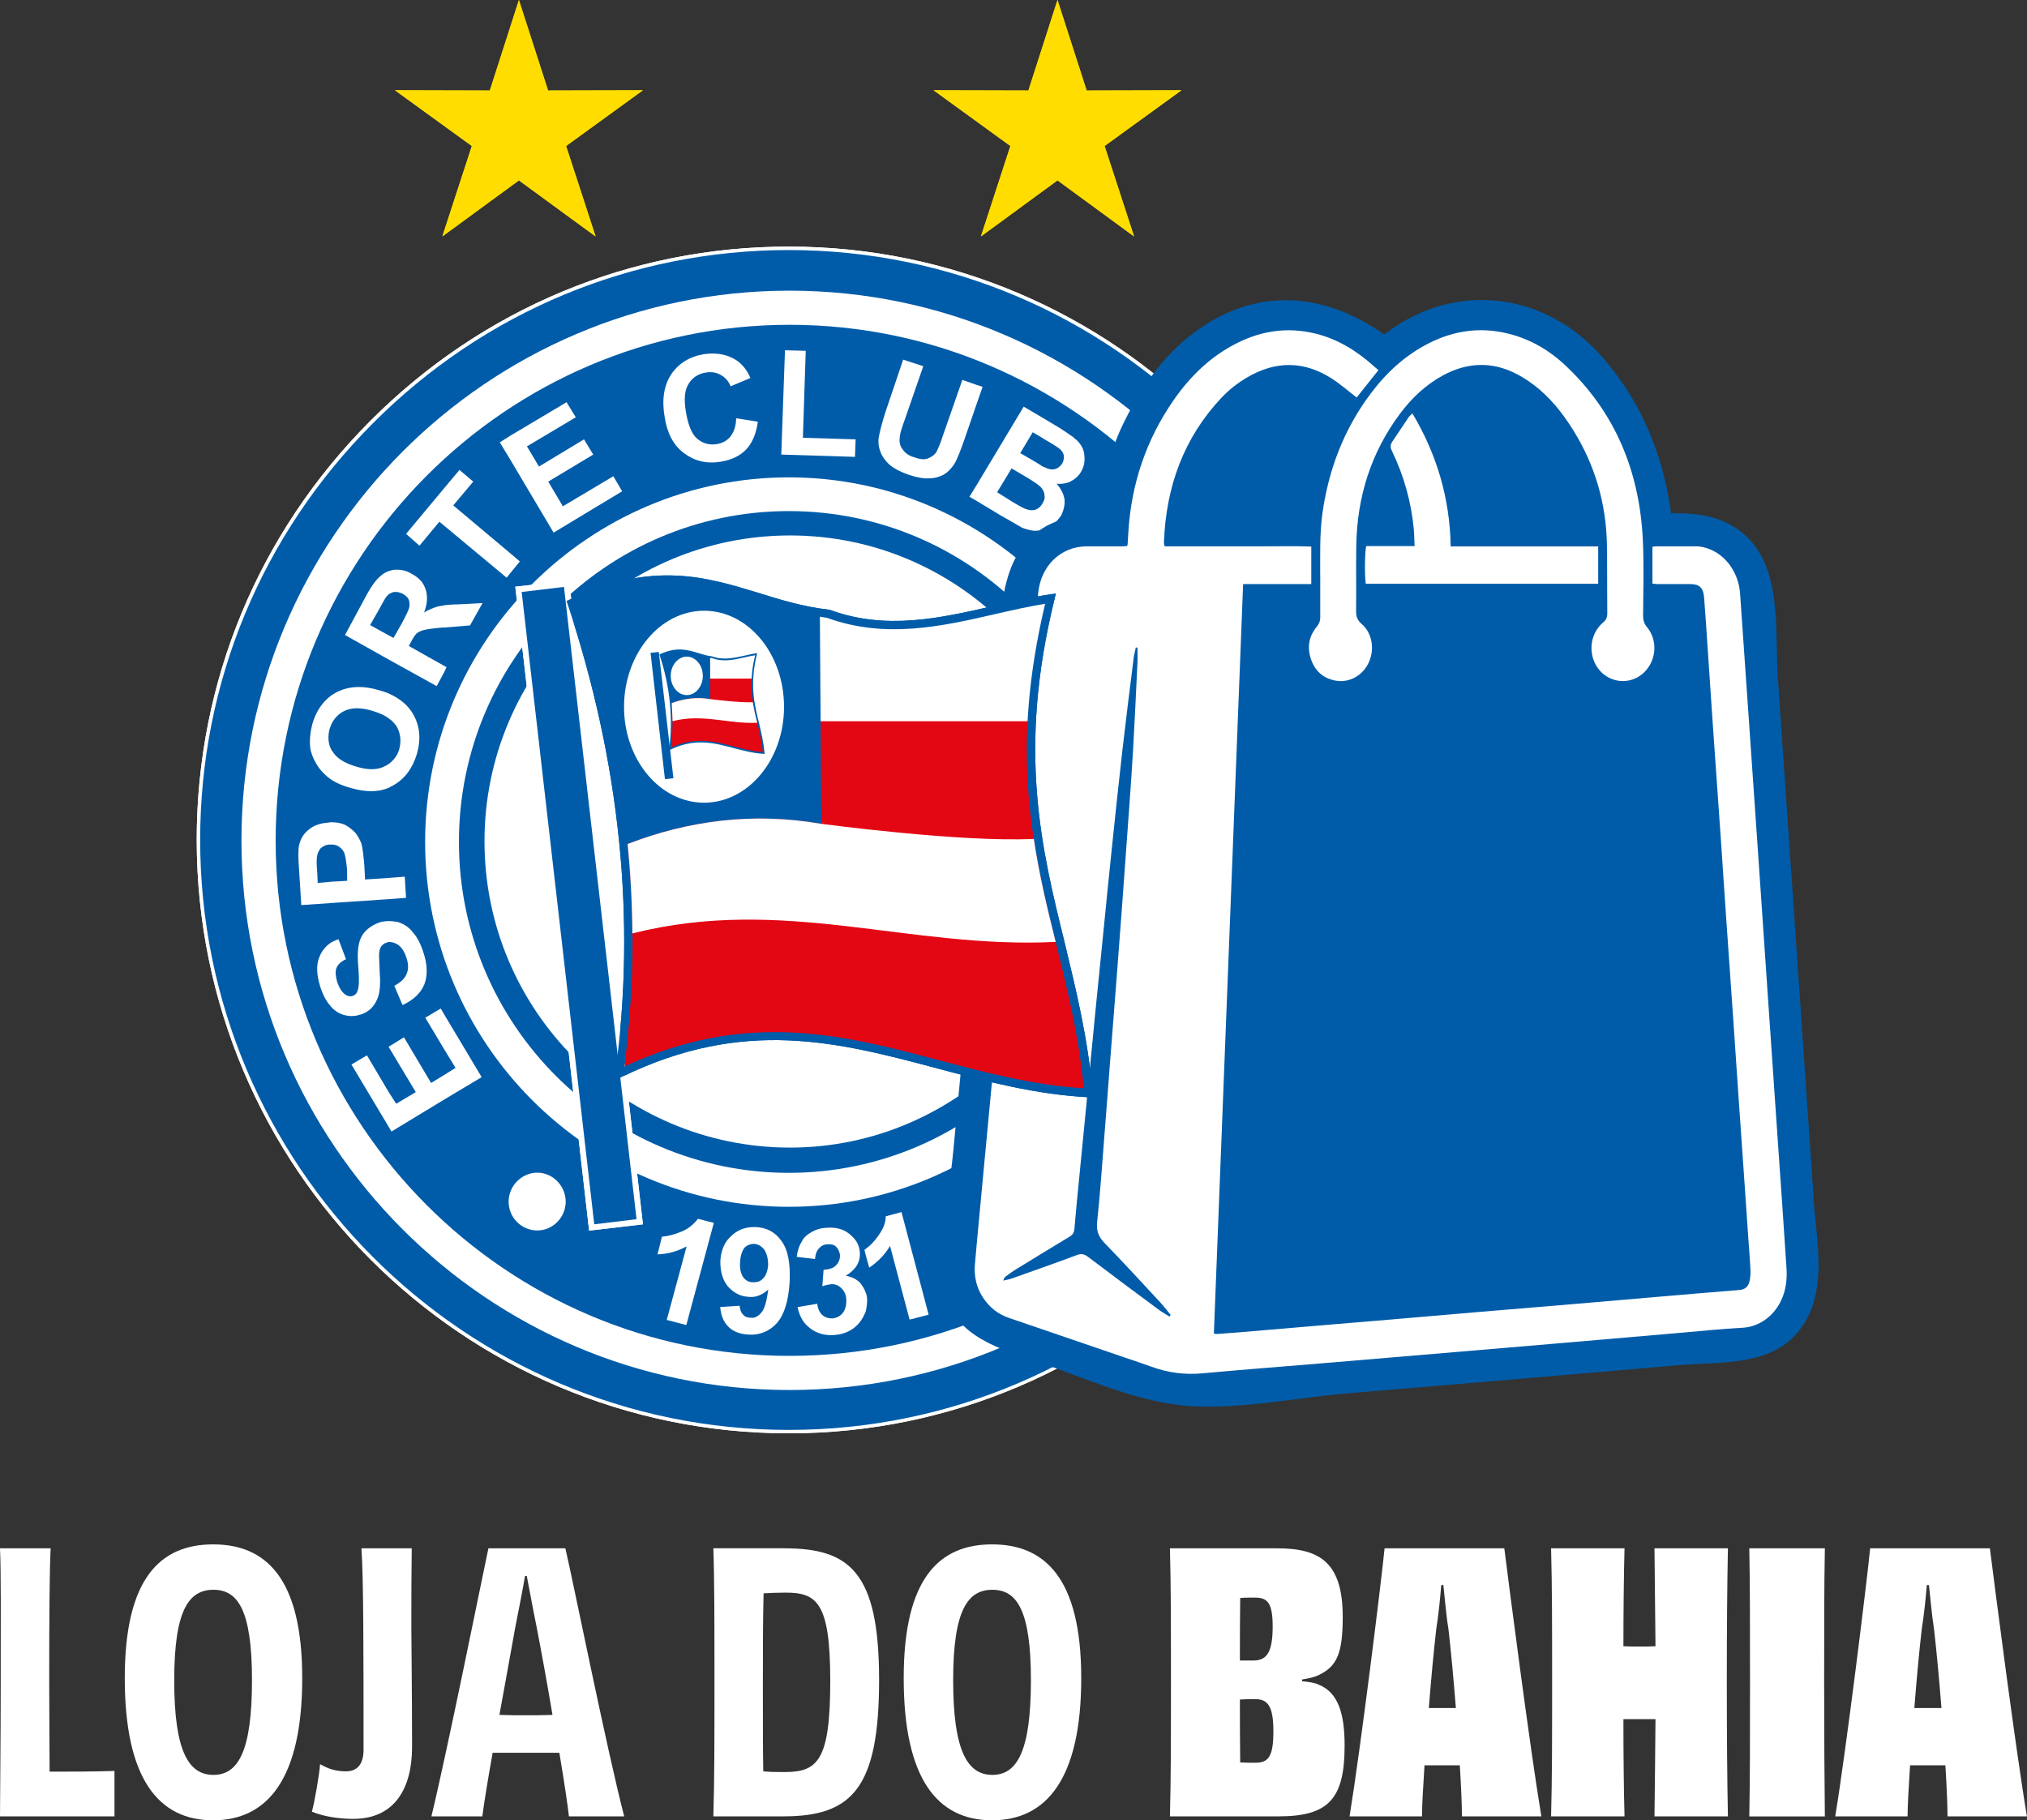 <svg width="108" height="97" viewBox="0 0 108 97" fill="none" xmlns="http://www.w3.org/2000/svg">
<rect x="0" y="0" width="108" height="97" fill="#333333" stroke="none"/>
<g clip-path="url(#clip0_8539_1962)">
<path fill-rule="evenodd" clip-rule="evenodd" d="M42.03 76.285C59.318 76.285 73.419 62.115 73.419 44.748C73.419 27.382 59.318 13.233 42.03 13.233C24.741 13.233 10.573 27.403 10.573 44.748C10.573 62.094 24.708 76.285 42.03 76.285Z" fill="#005CA9"/>
<path d="M42.029 76.378C24.632 76.378 10.481 62.191 10.481 44.749C10.481 36.334 13.77 28.403 19.739 22.421C25.709 16.434 33.626 13.141 42.029 13.141C59.389 13.141 73.511 27.319 73.511 44.749C73.511 62.178 59.389 76.378 42.029 76.378ZM42.029 13.325C33.676 13.325 25.805 16.602 19.869 22.555C13.933 28.503 10.665 36.389 10.665 44.753C10.665 62.09 24.737 76.197 42.029 76.197C59.322 76.197 73.326 62.09 73.326 44.753C73.326 27.416 59.289 13.325 42.029 13.325Z" fill="white"/>
<path fill-rule="evenodd" clip-rule="evenodd" d="M14.687 44.795C14.687 29.642 26.97 17.308 42.067 17.308C57.165 17.308 69.447 29.646 69.447 44.795C69.447 59.944 57.165 72.252 42.067 72.252C26.97 72.252 14.687 59.927 14.687 44.795ZM12.865 44.795C12.865 60.935 25.964 74.071 42.067 74.071C58.17 74.071 71.27 60.935 71.27 44.795C71.27 28.655 58.162 15.489 42.067 15.489C25.973 15.489 12.865 28.638 12.865 44.795Z" fill="white"/>
<path fill-rule="evenodd" clip-rule="evenodd" d="M42.097 61.153C33.119 61.153 25.814 53.835 25.814 44.833C25.814 35.83 33.119 28.533 42.097 28.533C51.074 28.533 58.342 35.868 58.342 44.833C58.342 53.797 51.02 61.153 42.097 61.153Z" fill="white"/>
<path fill-rule="evenodd" clip-rule="evenodd" d="M24.452 44.862C24.452 35.145 32.328 27.235 42.03 27.235C51.732 27.235 59.569 35.145 59.569 44.862C59.569 54.579 51.702 62.498 42.03 62.498C32.357 62.498 24.452 54.587 24.452 44.862ZM22.651 44.862C22.651 55.579 31.347 64.308 42.03 64.308C52.712 64.308 61.371 55.579 61.371 44.862C61.371 34.145 52.682 25.437 42.03 25.437C31.377 25.437 22.651 34.145 22.651 44.862Z" fill="white"/>
<path fill-rule="evenodd" clip-rule="evenodd" d="M43.588 32.528V38.435H55.049L56.026 31.881C51.208 33.02 47.35 33.755 43.584 32.532" fill="white"/>
<path fill-rule="evenodd" clip-rule="evenodd" d="M68.161 48.533L68.341 47.425L65.091 46.916L62.942 46.576L62.799 46.559L62.632 47.676L62.942 47.718L65.053 48.055L64.718 50.239L62.942 49.958L62.301 49.844L62.117 50.983L62.942 51.117L65.091 51.453L67.646 51.852L67.826 50.731L65.644 50.382L65.983 48.206L68.161 48.533Z" fill="white"/>
<path fill-rule="evenodd" clip-rule="evenodd" d="M62.942 52.453L61.58 51.953L61.203 53.029L62.942 53.629L65.091 54.394L66.49 54.856L66.867 53.789L65.091 53.188L62.942 52.453Z" fill="white"/>
<path fill-rule="evenodd" clip-rule="evenodd" d="M66.959 43.035L65.091 43.786L64.911 43.879L64.856 42.346L65.091 42.438L66.959 43.03V43.035ZM62.942 40.547L62.586 40.434L62.632 41.602L62.942 41.715L63.901 42.035L63.985 44.274L62.942 44.727L62.745 44.82L62.783 46.047L62.942 45.971L65.091 45.022L68.291 43.61L68.245 42.413L65.091 41.3L62.942 40.547Z" fill="white"/>
<path fill-rule="evenodd" clip-rule="evenodd" d="M63.356 58.179L62.942 58.087L61.187 57.746L61.966 56.436L62.942 57.641L63.356 58.179ZM61.12 53.583L60.499 54.608L61.346 55.654L60.19 57.574L58.857 57.356L58.208 58.393L62.942 59.175L64.165 59.355L64.785 58.326L62.946 55.965L61.124 53.583H61.12Z" fill="white"/>
<path fill-rule="evenodd" clip-rule="evenodd" d="M59.804 32.171L57.722 29.852L58.857 28.827L60.713 30.919L61.429 30.306L59.544 28.205L60.474 27.357L62.502 29.608L62.942 29.205L63.185 28.978L62.942 28.692L60.416 25.89L57.027 28.94L56.248 29.638L57.027 30.503L59.092 32.809L59.804 32.171Z" fill="white"/>
<path fill-rule="evenodd" clip-rule="evenodd" d="M63.344 35.889L63.675 36.737C63.855 37.224 63.939 37.535 63.939 37.716C63.968 37.876 63.922 37.998 63.834 38.14C63.758 38.254 63.637 38.338 63.465 38.405C63.294 38.472 63.139 38.481 62.979 38.434C62.971 38.434 62.971 38.405 62.942 38.405C62.799 38.338 62.715 38.254 62.632 38.115C62.565 38.031 62.472 37.788 62.313 37.409L61.936 36.431L62.942 36.044L63.344 35.893V35.889ZM65.091 35.2L65.409 35.086L65.644 35.687C65.824 36.195 65.933 36.477 65.983 36.59C66.021 36.796 66.004 36.947 65.937 37.061C65.87 37.203 65.761 37.288 65.61 37.355C65.434 37.43 65.271 37.43 65.141 37.355H65.095C64.982 37.292 64.869 37.149 64.785 36.998C64.747 36.914 64.634 36.666 64.475 36.246L64.203 35.548L65.095 35.2H65.091ZM60.65 35.708L61.346 37.489C61.609 38.157 61.785 38.581 61.869 38.762C62.012 39.035 62.188 39.233 62.384 39.363C62.535 39.476 62.74 39.56 62.937 39.59C62.975 39.606 63.05 39.606 63.088 39.606C63.352 39.627 63.603 39.606 63.851 39.514C64.161 39.384 64.387 39.216 64.538 38.938C64.689 38.695 64.764 38.384 64.743 38.023C64.856 38.136 64.961 38.22 65.091 38.287C65.204 38.334 65.296 38.38 65.409 38.38C65.644 38.447 65.899 38.426 66.134 38.334C66.36 38.25 66.565 38.107 66.687 37.93C66.829 37.762 66.942 37.552 66.98 37.355C67.026 37.149 67.026 36.952 66.98 36.733C66.942 36.506 66.858 36.195 66.67 35.8L65.874 33.7L65.095 33.994L62.946 34.813L60.654 35.708H60.65Z" fill="white"/>
<path fill-rule="evenodd" clip-rule="evenodd" d="M55.72 24.928C55.682 24.899 55.607 24.891 55.523 24.844C55.41 24.752 55.234 24.664 55.016 24.525L54.358 24.147L55.024 23.034L55.523 23.328L55.59 23.374C56.059 23.639 56.323 23.815 56.415 23.882C56.566 23.996 56.65 24.126 56.679 24.26C56.696 24.42 56.679 24.555 56.587 24.714C56.474 24.865 56.361 24.958 56.21 24.996C56.059 25.042 55.9 25.012 55.72 24.928ZM55.54 26.823C55.632 26.693 55.682 26.558 55.653 26.407C55.653 26.294 55.607 26.151 55.523 26.042C55.523 26.025 55.493 26.025 55.493 26.004C55.389 25.865 55.117 25.685 54.677 25.42L53.898 24.958L53.127 26.231L54.011 26.785C54.358 26.983 54.58 27.117 54.693 27.134C54.853 27.201 55.012 27.201 55.163 27.163C55.301 27.117 55.426 27.02 55.519 26.873C55.519 26.873 55.526 26.858 55.54 26.827M56.524 27.495C56.675 27.201 56.742 26.911 56.721 26.63C56.675 26.319 56.532 26.046 56.298 25.781C56.562 25.798 56.805 25.764 57.023 25.668L57.052 25.647C57.278 25.533 57.475 25.357 57.605 25.13C57.718 24.933 57.785 24.718 57.785 24.491C57.785 24.265 57.768 24.067 57.672 23.861C57.58 23.681 57.458 23.513 57.278 23.382C57.203 23.307 57.119 23.24 57.023 23.185C56.872 23.072 56.696 22.958 56.449 22.799L55.519 22.244L54.543 21.669L52.008 25.895L51.652 26.47L52.008 26.676L53.303 27.457C53.914 27.806 54.316 28.033 54.467 28.125C54.756 28.23 55.02 28.306 55.272 28.277C55.355 28.277 55.422 28.247 55.514 28.23C55.674 28.192 55.825 28.125 55.975 28.033C56.202 27.903 56.377 27.693 56.52 27.495" fill="white"/>
<path fill-rule="evenodd" clip-rule="evenodd" d="M52.347 20.614L52.008 20.501L51.275 20.244L50.253 23.172C50.119 23.584 49.989 23.895 49.905 24.059C49.813 24.227 49.65 24.34 49.474 24.416C49.277 24.508 49.03 24.483 48.72 24.37C48.41 24.286 48.204 24.126 48.083 23.929C47.941 23.748 47.903 23.525 47.941 23.299C47.941 23.147 48.024 22.857 48.196 22.395L49.193 19.514L48.121 19.165L47.166 21.992C46.977 22.593 46.864 23.038 46.809 23.374C46.793 23.593 46.809 23.815 46.906 24.063C46.989 24.307 47.149 24.525 47.358 24.731C47.572 24.928 47.919 25.126 48.439 25.307C48.87 25.449 49.218 25.512 49.536 25.487C49.817 25.487 50.064 25.403 50.286 25.29C50.504 25.16 50.68 24.979 50.839 24.735C50.99 24.492 51.166 24.046 51.392 23.399L52.012 21.593L52.352 20.622L52.347 20.614Z" fill="white"/>
<path fill-rule="evenodd" clip-rule="evenodd" d="M29.99 26.979L29.211 25.664L31.607 24.223L31.117 23.412L28.717 24.861L28.076 23.786L30.677 22.236L30.187 21.433L27.167 23.231L26.63 23.572L27.167 24.458L29.496 28.382L33.149 26.18L32.679 25.378L29.99 26.979Z" fill="white"/>
<path fill-rule="evenodd" clip-rule="evenodd" d="M38.921 23.261C38.741 23.479 38.49 23.618 38.205 23.664C37.803 23.731 37.442 23.634 37.137 23.37C36.848 23.118 36.659 22.626 36.546 21.95C36.433 21.282 36.471 20.782 36.697 20.442C36.894 20.114 37.212 19.913 37.623 19.849C37.916 19.803 38.175 19.849 38.402 19.98C38.645 20.114 38.825 20.32 38.93 20.585L39.981 20.143C39.805 19.719 39.558 19.429 39.269 19.219C38.783 18.892 38.209 18.778 37.514 18.871C36.743 19.001 36.161 19.358 35.767 19.942C35.381 20.517 35.252 21.278 35.411 22.21C35.541 23.076 35.88 23.727 36.433 24.139C36.99 24.563 37.627 24.723 38.368 24.609C38.959 24.517 39.428 24.298 39.767 23.941C40.094 23.584 40.295 23.093 40.379 22.471L39.223 22.29C39.214 22.715 39.101 23.025 38.921 23.252" fill="white"/>
<path fill-rule="evenodd" clip-rule="evenodd" d="M42.93 18.694L41.824 18.665L41.627 24.223L45.553 24.345L45.59 23.412L42.779 23.328L42.93 18.694Z" fill="white"/>
<path fill-rule="evenodd" clip-rule="evenodd" d="M24.15 26.932L25.215 25.664L24.481 25.042L23.66 26.021L21.637 28.449L22.349 29.079L23.409 27.802L23.66 28.008L26.995 30.785L27.167 30.566L27.699 29.919L27.167 29.466L24.15 26.932Z" fill="white"/>
<path fill-rule="evenodd" clip-rule="evenodd" d="M21.813 32.318C21.796 32.478 21.637 32.788 21.39 33.251L20.966 33.994L20.724 33.864L19.718 33.309L20.166 32.528C20.384 32.125 20.523 31.877 20.573 31.814C20.64 31.747 20.673 31.7 20.724 31.654C20.816 31.616 20.883 31.57 20.966 31.549C21.126 31.532 21.276 31.549 21.457 31.642C21.595 31.726 21.712 31.814 21.775 31.944C21.813 32.057 21.834 32.196 21.813 32.322M23.664 32.259C23.526 32.288 23.392 32.305 23.308 32.322C23.082 32.398 22.839 32.482 22.596 32.641C22.776 32.171 22.793 31.763 22.68 31.415C22.567 31.058 22.332 30.785 21.947 30.587C21.666 30.407 21.377 30.343 21.055 30.36C20.95 30.36 20.837 30.39 20.728 30.427C20.577 30.474 20.418 30.57 20.288 30.684C20.062 30.864 19.798 31.209 19.509 31.747L18.382 33.839L20.732 35.158L23.266 36.561L23.669 35.817L23.79 35.553L23.669 35.485L21.783 34.423L21.896 34.217C22.001 33.998 22.114 33.839 22.198 33.755C22.311 33.662 22.424 33.62 22.575 33.574C22.734 33.536 23.065 33.482 23.581 33.44H23.673L25.043 33.326L25.709 32.137L24.423 32.205C24.113 32.205 23.865 32.234 23.669 32.251" fill="white"/>
<path fill-rule="evenodd" clip-rule="evenodd" d="M23.484 53.743L22.659 54.23L23.664 55.91L24.272 56.906L23.664 57.284L22.969 57.708L21.524 55.276L20.724 55.767H20.707L20.724 55.814L22.152 58.196L21.109 58.817L20.724 58.217L19.551 56.238L18.725 56.725L20.724 60.069L20.858 60.296L23.664 58.595L25.663 57.398L23.664 54.053L23.484 53.743Z" fill="white"/>
<path fill-rule="evenodd" clip-rule="evenodd" d="M16.928 47.046L16.903 46.492C16.866 46.089 16.866 45.824 16.886 45.681C16.903 45.492 16.979 45.333 17.083 45.202C17.221 45.089 17.372 45.005 17.569 45.005H17.682C17.825 45.005 17.925 45.043 18.022 45.089C18.151 45.173 18.265 45.286 18.332 45.421C18.399 45.58 18.445 45.874 18.491 46.316L18.499 46.937L17.682 46.983L16.928 47.051V47.046ZM20.724 47.912L21.633 47.845L21.566 46.715L20.72 46.782L19.45 46.866L19.413 46.131C19.366 45.61 19.329 45.215 19.253 44.942C19.19 44.774 19.073 44.564 18.943 44.387C18.784 44.219 18.587 44.06 18.369 43.946C18.164 43.862 17.938 43.816 17.678 43.816C17.611 43.816 17.548 43.816 17.481 43.837C17.041 43.866 16.685 43.997 16.413 44.24C16.149 44.455 15.998 44.748 15.931 45.059C15.885 45.286 15.885 45.727 15.94 46.425L16.053 48.231L17.678 48.118L20.72 47.912H20.724Z" fill="white"/>
<path fill-rule="evenodd" clip-rule="evenodd" d="M19.195 54.071C19.618 53.949 19.928 53.655 20.104 53.23C20.233 52.941 20.284 52.466 20.233 51.848C20.217 51.357 20.196 51.046 20.196 50.907C20.196 50.718 20.233 50.559 20.3 50.445C20.376 50.353 20.46 50.264 20.59 50.235C20.636 50.227 20.673 50.197 20.719 50.197C20.879 50.197 21.038 50.235 21.189 50.332C21.386 50.462 21.545 50.689 21.658 51.046C21.771 51.378 21.771 51.668 21.658 51.911C21.566 52.155 21.339 52.352 21.009 52.533L21.448 53.558C22.031 53.285 22.404 52.936 22.605 52.466C22.785 52.004 22.785 51.42 22.558 50.752C22.408 50.281 22.227 49.933 21.985 49.668C21.771 49.386 21.478 49.214 21.159 49.122C21.009 49.105 20.879 49.084 20.719 49.084C20.569 49.084 20.38 49.101 20.229 49.151C19.903 49.265 19.63 49.445 19.45 49.643C19.253 49.857 19.148 50.113 19.102 50.424C19.048 50.714 19.048 51.13 19.102 51.684C19.148 52.268 19.123 52.617 19.048 52.806C19.01 52.941 18.927 53.025 18.784 53.071C18.663 53.117 18.52 53.087 18.407 53.004C18.21 52.873 18.08 52.646 17.967 52.336C17.883 52.025 17.854 51.781 17.921 51.6C17.997 51.395 18.164 51.243 18.436 51.113L18.034 50.05C17.904 50.088 17.791 50.155 17.678 50.201C17.385 50.382 17.159 50.642 17.037 50.953C16.832 51.395 16.861 51.941 17.075 52.621C17.213 53.025 17.385 53.365 17.611 53.608C17.628 53.629 17.657 53.676 17.678 53.692C17.883 53.898 18.11 54.033 18.369 54.096C18.633 54.163 18.922 54.163 19.186 54.066" fill="white"/>
<path fill-rule="evenodd" clip-rule="evenodd" d="M17.569 38.825C17.615 38.712 17.632 38.628 17.682 38.544C17.833 38.25 18.059 38.027 18.332 37.893C18.725 37.695 19.224 37.695 19.831 37.876C20.2 37.989 20.497 38.111 20.724 38.292C20.9 38.405 21.013 38.544 21.126 38.695C21.339 39.073 21.39 39.476 21.277 39.901C21.193 40.233 20.996 40.493 20.724 40.703C20.665 40.749 20.59 40.787 20.497 40.833C20.104 41.039 19.597 41.039 18.994 40.854C18.373 40.674 17.942 40.413 17.724 40.052C17.707 40.031 17.707 40.006 17.678 39.997C17.481 39.657 17.452 39.254 17.565 38.829M16.815 40.636C16.974 40.926 17.163 41.144 17.389 41.342C17.485 41.434 17.599 41.501 17.682 41.568C17.971 41.749 18.302 41.888 18.704 41.993C19.484 42.219 20.15 42.219 20.724 41.976C20.786 41.93 20.854 41.9 20.929 41.862C21.549 41.526 21.972 40.968 22.215 40.169C22.441 39.367 22.366 38.67 22.01 38.052C21.746 37.59 21.323 37.233 20.724 36.96C20.573 36.893 20.376 36.83 20.166 36.771C19.303 36.519 18.554 36.565 17.925 36.893C17.829 36.939 17.774 36.989 17.682 37.036C17.192 37.384 16.836 37.901 16.639 38.59C16.526 39.039 16.488 39.434 16.526 39.812C16.555 40.086 16.669 40.38 16.819 40.64" fill="white"/>
<path fill-rule="evenodd" clip-rule="evenodd" d="M48.029 64.59L47.191 64.816C47.191 65.195 47.032 65.522 46.788 65.862C46.571 66.173 46.349 66.392 46.122 66.551C46.106 66.568 46.085 66.598 46.055 66.598L46.122 66.862L46.311 67.551C46.772 67.24 47.149 66.862 47.421 66.392L48.464 70.32L49.478 70.055L48.033 64.594L48.029 64.59Z" fill="white"/>
<path fill-rule="evenodd" clip-rule="evenodd" d="M45.863 68.396C45.657 68.169 45.393 68.047 45.067 67.98C45.594 67.661 45.837 67.266 45.816 66.766C45.8 66.417 45.649 66.098 45.377 65.863C45.042 65.522 44.597 65.392 44.091 65.421C43.772 65.43 43.508 65.505 43.265 65.64C43.031 65.77 42.821 65.934 42.721 66.157C42.591 66.354 42.495 66.619 42.449 66.976L43.425 67.089C43.446 66.846 43.508 66.648 43.651 66.505C43.764 66.383 43.915 66.308 44.091 66.308C44.288 66.291 44.438 66.325 44.551 66.438C44.664 66.552 44.732 66.711 44.757 66.883C44.757 67.106 44.69 67.287 44.531 67.438C44.401 67.581 44.174 67.644 43.881 67.665L43.814 68.543C43.994 68.476 44.17 68.446 44.313 68.429C44.51 68.429 44.685 68.497 44.84 68.656C44.991 68.808 45.092 69.005 45.092 69.278C45.1 69.559 45.037 69.786 44.907 69.963C44.757 70.143 44.577 70.227 44.355 70.257C44.145 70.257 43.977 70.211 43.818 70.076C43.667 69.946 43.575 69.736 43.538 69.475L42.495 69.652C42.591 70.114 42.788 70.501 43.144 70.765C43.483 71.038 43.915 71.173 44.43 71.143C44.954 71.105 45.377 70.929 45.733 70.551C45.913 70.345 46.034 70.118 46.127 69.883C46.173 69.677 46.202 69.48 46.202 69.282C46.202 69.123 46.173 68.992 46.127 68.879C46.059 68.698 45.976 68.551 45.863 68.408" fill="white"/>
<path fill-rule="evenodd" clip-rule="evenodd" d="M40.651 68.131C40.522 68.274 40.362 68.329 40.161 68.329H40.115C39.918 68.329 39.738 68.245 39.6 68.064C39.478 67.883 39.403 67.61 39.432 67.262C39.449 66.904 39.545 66.64 39.675 66.48C39.809 66.35 39.985 66.283 40.166 66.283H40.187C40.383 66.299 40.559 66.388 40.723 66.594C40.852 66.791 40.928 67.056 40.928 67.421C40.899 67.724 40.815 67.976 40.656 68.127M40.27 65.388H40.166C39.696 65.388 39.303 65.539 38.963 65.859C38.607 66.169 38.41 66.64 38.381 67.194C38.373 67.749 38.494 68.194 38.783 68.551C39.102 68.908 39.478 69.089 39.893 69.106C40.006 69.123 40.099 69.106 40.166 69.106C40.446 69.06 40.718 68.925 40.936 68.711C40.852 69.324 40.739 69.757 40.559 69.954C40.446 70.089 40.325 70.173 40.166 70.219H39.985C39.826 70.219 39.675 70.164 39.592 70.051C39.478 69.954 39.432 69.778 39.407 69.581L38.373 69.648C38.41 70.11 38.561 70.467 38.833 70.723C39.076 70.958 39.437 71.097 39.885 71.118H40.166C40.656 71.072 41.049 70.874 41.385 70.513C41.778 70.072 42.005 69.354 42.072 68.329C42.118 67.32 41.988 66.598 41.632 66.123C41.301 65.653 40.852 65.417 40.27 65.388Z" fill="white"/>
<path fill-rule="evenodd" clip-rule="evenodd" d="M36.29 65.636C35.913 65.795 35.557 65.879 35.268 65.9L35.034 66.841C35.587 66.825 36.093 66.682 36.584 66.417L35.524 70.337L36.567 70.61L38.033 65.165L37.187 64.947C36.961 65.241 36.672 65.484 36.295 65.636" fill="white"/>
<path fill-rule="evenodd" clip-rule="evenodd" d="M55.137 65.014C55.984 65.014 56.679 64.317 56.679 63.48C56.679 62.645 55.984 61.935 55.137 61.935C54.291 61.935 53.638 62.632 53.638 63.48C53.638 64.329 54.325 65.014 55.137 65.014Z" fill="white"/>
<path fill-rule="evenodd" clip-rule="evenodd" d="M28.629 65.569C29.454 65.569 30.141 64.871 30.141 64.035C30.141 63.199 29.458 62.489 28.629 62.489C27.799 62.489 27.1 63.187 27.1 64.035C27.1 64.884 27.787 65.569 28.629 65.569Z" fill="white"/>
<path fill-rule="evenodd" clip-rule="evenodd" d="M27.648 0L29.202 4.823L34.255 4.81L30.162 7.78L31.733 12.599L27.648 9.612L23.568 12.599L25.139 7.78L21.042 4.81L26.098 4.823L27.648 0Z" fill="#FFDD00"/>
<path fill-rule="evenodd" clip-rule="evenodd" d="M56.344 0L57.898 4.823L62.95 4.81L58.853 7.78L60.424 12.599L56.344 9.612L52.264 12.599L53.834 7.78L49.742 4.81L54.794 4.823L56.344 0Z" fill="#FFDD00"/>
<path fill-rule="evenodd" clip-rule="evenodd" d="M42.03 76.285C59.318 76.285 73.419 62.115 73.419 44.748C73.419 27.382 59.318 13.233 42.03 13.233C24.741 13.233 10.573 27.403 10.573 44.748C10.573 62.094 24.708 76.285 42.03 76.285Z" fill="#005CA9"/>
<path d="M42.029 76.378C24.632 76.378 10.481 62.191 10.481 44.749C10.481 36.334 13.77 28.403 19.739 22.421C25.709 16.434 33.626 13.141 42.029 13.141C59.389 13.141 73.511 27.319 73.511 44.749C73.511 62.178 59.389 76.378 42.029 76.378ZM42.029 13.325C33.676 13.325 25.805 16.602 19.869 22.555C13.933 28.503 10.665 36.389 10.665 44.753C10.665 62.09 24.737 76.197 42.029 76.197C59.322 76.197 73.326 62.09 73.326 44.753C73.326 27.416 59.289 13.325 42.029 13.325Z" fill="white"/>
<path fill-rule="evenodd" clip-rule="evenodd" d="M14.687 44.795C14.687 29.642 26.97 17.308 42.067 17.308C57.165 17.308 69.447 29.646 69.447 44.795C69.447 59.944 57.165 72.252 42.067 72.252C26.97 72.252 14.687 59.927 14.687 44.795ZM12.865 44.795C12.865 60.935 25.964 74.071 42.067 74.071C58.17 74.071 71.27 60.935 71.27 44.795C71.27 28.655 58.162 15.489 42.067 15.489C25.973 15.489 12.865 28.638 12.865 44.795Z" fill="white"/>
<path fill-rule="evenodd" clip-rule="evenodd" d="M42.097 61.153C33.119 61.153 25.814 53.835 25.814 44.833C25.814 35.83 33.119 28.533 42.097 28.533C51.074 28.533 58.342 35.868 58.342 44.833C58.342 53.797 51.02 61.153 42.097 61.153Z" fill="white"/>
<path fill-rule="evenodd" clip-rule="evenodd" d="M24.452 44.862C24.452 35.145 32.328 27.235 42.03 27.235C51.732 27.235 59.569 35.145 59.569 44.862C59.569 54.579 51.702 62.498 42.03 62.498C32.357 62.498 24.452 54.587 24.452 44.862ZM22.651 44.862C22.651 55.579 31.347 64.308 42.03 64.308C52.712 64.308 61.371 55.579 61.371 44.862C61.371 34.145 52.682 25.437 42.03 25.437C31.377 25.437 22.651 34.145 22.651 44.862Z" fill="white"/>
<path fill-rule="evenodd" clip-rule="evenodd" d="M68.161 48.533L68.341 47.425L65.091 46.916L62.942 46.576L62.799 46.559L62.632 47.676L62.942 47.718L65.053 48.055L64.718 50.239L62.942 49.958L62.301 49.844L62.117 50.983L62.942 51.117L65.091 51.453L67.646 51.852L67.826 50.731L65.644 50.382L65.983 48.206L68.161 48.533Z" fill="white"/>
<path fill-rule="evenodd" clip-rule="evenodd" d="M62.942 52.453L61.58 51.953L61.203 53.029L62.942 53.629L65.091 54.394L66.49 54.856L66.867 53.789L65.091 53.188L62.942 52.453Z" fill="white"/>
<path fill-rule="evenodd" clip-rule="evenodd" d="M66.959 43.035L65.091 43.786L64.911 43.879L64.856 42.346L65.091 42.438L66.959 43.03V43.035ZM62.942 40.547L62.586 40.434L62.632 41.602L62.942 41.715L63.901 42.035L63.985 44.274L62.942 44.727L62.745 44.82L62.783 46.047L62.942 45.971L65.091 45.022L68.291 43.61L68.245 42.413L65.091 41.3L62.942 40.547Z" fill="white"/>
<path fill-rule="evenodd" clip-rule="evenodd" d="M63.356 58.179L62.942 58.087L61.187 57.746L61.966 56.436L62.942 57.641L63.356 58.179ZM61.12 53.583L60.499 54.608L61.346 55.654L60.19 57.574L58.857 57.356L58.208 58.393L62.942 59.175L64.165 59.355L64.785 58.326L62.946 55.965L61.124 53.583H61.12Z" fill="white"/>
<path fill-rule="evenodd" clip-rule="evenodd" d="M59.804 32.171L57.722 29.852L58.857 28.827L60.713 30.919L61.429 30.306L59.544 28.205L60.474 27.357L62.502 29.608L62.942 29.205L63.185 28.978L62.942 28.692L60.416 25.89L57.027 28.94L56.248 29.638L57.027 30.503L59.092 32.809L59.804 32.171Z" fill="white"/>
<path fill-rule="evenodd" clip-rule="evenodd" d="M63.344 35.889L63.675 36.737C63.855 37.224 63.939 37.535 63.939 37.716C63.968 37.876 63.922 37.998 63.834 38.14C63.758 38.254 63.637 38.338 63.465 38.405C63.294 38.472 63.139 38.481 62.979 38.434C62.971 38.434 62.971 38.405 62.942 38.405C62.799 38.338 62.715 38.254 62.632 38.115C62.565 38.031 62.472 37.788 62.313 37.409L61.936 36.431L62.942 36.044L63.344 35.893V35.889ZM65.091 35.2L65.409 35.086L65.644 35.687C65.824 36.195 65.933 36.477 65.983 36.59C66.021 36.796 66.004 36.947 65.937 37.061C65.87 37.203 65.761 37.288 65.61 37.355C65.434 37.43 65.271 37.43 65.141 37.355H65.095C64.982 37.292 64.869 37.149 64.785 36.998C64.747 36.914 64.634 36.666 64.475 36.246L64.203 35.548L65.095 35.2H65.091ZM60.65 35.708L61.346 37.489C61.609 38.157 61.785 38.581 61.869 38.762C62.012 39.035 62.188 39.233 62.384 39.363C62.535 39.476 62.74 39.56 62.937 39.59C62.975 39.606 63.05 39.606 63.088 39.606C63.352 39.627 63.603 39.606 63.851 39.514C64.161 39.384 64.387 39.216 64.538 38.938C64.689 38.695 64.764 38.384 64.743 38.023C64.856 38.136 64.961 38.22 65.091 38.287C65.204 38.334 65.296 38.38 65.409 38.38C65.644 38.447 65.899 38.426 66.134 38.334C66.36 38.25 66.565 38.107 66.687 37.93C66.829 37.762 66.942 37.552 66.98 37.355C67.026 37.149 67.026 36.952 66.98 36.733C66.942 36.506 66.858 36.195 66.67 35.8L65.874 33.7L65.095 33.994L62.946 34.813L60.654 35.708H60.65Z" fill="white"/>
<path fill-rule="evenodd" clip-rule="evenodd" d="M55.72 24.928C55.682 24.899 55.607 24.891 55.523 24.844C55.41 24.752 55.234 24.664 55.016 24.525L54.358 24.147L55.024 23.034L55.523 23.328L55.59 23.374C56.059 23.639 56.323 23.815 56.415 23.882C56.566 23.996 56.65 24.126 56.679 24.26C56.696 24.42 56.679 24.555 56.587 24.714C56.474 24.865 56.361 24.958 56.21 24.996C56.059 25.042 55.9 25.012 55.72 24.928ZM55.54 26.823C55.632 26.693 55.682 26.558 55.653 26.407C55.653 26.294 55.607 26.151 55.523 26.042C55.523 26.025 55.493 26.025 55.493 26.004C55.389 25.865 55.117 25.685 54.677 25.42L53.898 24.958L53.127 26.231L54.011 26.785C54.358 26.983 54.58 27.117 54.693 27.134C54.853 27.201 55.012 27.201 55.163 27.163C55.301 27.117 55.426 27.02 55.519 26.873C55.519 26.873 55.526 26.858 55.54 26.827M56.524 27.495C56.675 27.201 56.742 26.911 56.721 26.63C56.675 26.319 56.532 26.046 56.298 25.781C56.562 25.798 56.805 25.764 57.023 25.668L57.052 25.647C57.278 25.533 57.475 25.357 57.605 25.13C57.718 24.933 57.785 24.718 57.785 24.491C57.785 24.265 57.768 24.067 57.672 23.861C57.58 23.681 57.458 23.513 57.278 23.382C57.203 23.307 57.119 23.24 57.023 23.185C56.872 23.072 56.696 22.958 56.449 22.799L55.519 22.244L54.543 21.669L52.008 25.895L51.652 26.47L52.008 26.676L53.303 27.457C53.914 27.806 54.316 28.033 54.467 28.125C54.756 28.23 55.02 28.306 55.272 28.277C55.355 28.277 55.422 28.247 55.514 28.23C55.674 28.192 55.825 28.125 55.975 28.033C56.202 27.903 56.377 27.693 56.52 27.495" fill="white"/>
<path fill-rule="evenodd" clip-rule="evenodd" d="M52.347 20.614L52.008 20.501L51.275 20.244L50.253 23.172C50.119 23.584 49.989 23.895 49.905 24.059C49.813 24.227 49.65 24.34 49.474 24.416C49.277 24.508 49.03 24.483 48.72 24.37C48.41 24.286 48.204 24.126 48.083 23.929C47.941 23.748 47.903 23.525 47.941 23.299C47.941 23.147 48.024 22.857 48.196 22.395L49.193 19.514L48.121 19.165L47.166 21.992C46.977 22.593 46.864 23.038 46.809 23.374C46.793 23.593 46.809 23.815 46.906 24.063C46.989 24.307 47.149 24.525 47.358 24.731C47.572 24.928 47.919 25.126 48.439 25.307C48.87 25.449 49.218 25.512 49.536 25.487C49.817 25.487 50.064 25.403 50.286 25.29C50.504 25.16 50.68 24.979 50.839 24.735C50.99 24.492 51.166 24.046 51.392 23.399L52.012 21.593L52.352 20.622L52.347 20.614Z" fill="white"/>
<path fill-rule="evenodd" clip-rule="evenodd" d="M29.99 26.979L29.211 25.664L31.607 24.223L31.117 23.412L28.717 24.861L28.076 23.786L30.677 22.236L30.187 21.433L27.167 23.231L26.63 23.572L27.167 24.458L29.496 28.382L33.149 26.18L32.679 25.378L29.99 26.979Z" fill="white"/>
<path fill-rule="evenodd" clip-rule="evenodd" d="M38.921 23.261C38.741 23.479 38.49 23.618 38.205 23.664C37.803 23.731 37.442 23.634 37.137 23.37C36.848 23.118 36.659 22.626 36.546 21.95C36.433 21.282 36.471 20.782 36.697 20.442C36.894 20.114 37.212 19.913 37.623 19.849C37.916 19.803 38.175 19.849 38.402 19.98C38.645 20.114 38.825 20.32 38.93 20.585L39.981 20.143C39.805 19.719 39.558 19.429 39.269 19.219C38.783 18.892 38.209 18.778 37.514 18.871C36.743 19.001 36.161 19.358 35.767 19.942C35.381 20.517 35.252 21.278 35.411 22.21C35.541 23.076 35.88 23.727 36.433 24.139C36.99 24.563 37.627 24.723 38.368 24.609C38.959 24.517 39.428 24.298 39.767 23.941C40.094 23.584 40.295 23.093 40.379 22.471L39.223 22.29C39.214 22.715 39.101 23.025 38.921 23.252" fill="white"/>
<path fill-rule="evenodd" clip-rule="evenodd" d="M42.93 18.694L41.824 18.665L41.627 24.223L45.553 24.345L45.59 23.412L42.779 23.328L42.93 18.694Z" fill="white"/>
<path fill-rule="evenodd" clip-rule="evenodd" d="M24.15 26.932L25.215 25.664L24.481 25.042L23.66 26.021L21.637 28.449L22.349 29.079L23.409 27.802L23.66 28.008L26.995 30.785L27.167 30.566L27.699 29.919L27.167 29.466L24.15 26.932Z" fill="white"/>
<path fill-rule="evenodd" clip-rule="evenodd" d="M21.813 32.318C21.796 32.478 21.637 32.788 21.39 33.251L20.966 33.994L20.724 33.864L19.718 33.309L20.166 32.528C20.384 32.125 20.523 31.877 20.573 31.814C20.64 31.747 20.673 31.7 20.724 31.654C20.816 31.616 20.883 31.57 20.966 31.549C21.126 31.532 21.276 31.549 21.457 31.642C21.595 31.726 21.712 31.814 21.775 31.944C21.813 32.057 21.834 32.196 21.813 32.322M23.664 32.259C23.526 32.288 23.392 32.305 23.308 32.322C23.082 32.398 22.839 32.482 22.596 32.641C22.776 32.171 22.793 31.763 22.68 31.415C22.567 31.058 22.332 30.785 21.947 30.587C21.666 30.407 21.377 30.343 21.055 30.36C20.95 30.36 20.837 30.39 20.728 30.427C20.577 30.474 20.418 30.57 20.288 30.684C20.062 30.864 19.798 31.209 19.509 31.747L18.382 33.839L20.732 35.158L23.266 36.561L23.669 35.817L23.79 35.553L23.669 35.485L21.783 34.423L21.896 34.217C22.001 33.998 22.114 33.839 22.198 33.755C22.311 33.662 22.424 33.62 22.575 33.574C22.734 33.536 23.065 33.482 23.581 33.44H23.673L25.043 33.326L25.709 32.137L24.423 32.205C24.113 32.205 23.865 32.234 23.669 32.251" fill="white"/>
<path fill-rule="evenodd" clip-rule="evenodd" d="M23.484 53.743L22.659 54.23L23.664 55.91L24.272 56.906L23.664 57.284L22.969 57.708L21.524 55.276L20.724 55.767H20.707L20.724 55.814L22.152 58.196L21.109 58.817L20.724 58.217L19.551 56.238L18.725 56.725L20.724 60.069L20.858 60.296L23.664 58.595L25.663 57.398L23.664 54.053L23.484 53.743Z" fill="white"/>
<path fill-rule="evenodd" clip-rule="evenodd" d="M16.928 47.046L16.903 46.492C16.866 46.089 16.866 45.824 16.886 45.681C16.903 45.492 16.979 45.333 17.083 45.202C17.221 45.089 17.372 45.005 17.569 45.005H17.682C17.825 45.005 17.925 45.043 18.022 45.089C18.151 45.173 18.265 45.286 18.332 45.421C18.399 45.58 18.445 45.874 18.491 46.316L18.499 46.937L17.682 46.983L16.928 47.051V47.046ZM20.724 47.912L21.633 47.845L21.566 46.715L20.72 46.782L19.45 46.866L19.413 46.131C19.366 45.61 19.329 45.215 19.253 44.942C19.19 44.774 19.073 44.564 18.943 44.387C18.784 44.219 18.587 44.06 18.369 43.946C18.164 43.862 17.938 43.816 17.678 43.816C17.611 43.816 17.548 43.816 17.481 43.837C17.041 43.866 16.685 43.997 16.413 44.24C16.149 44.455 15.998 44.748 15.931 45.059C15.885 45.286 15.885 45.727 15.94 46.425L16.053 48.231L17.678 48.118L20.72 47.912H20.724Z" fill="white"/>
<path fill-rule="evenodd" clip-rule="evenodd" d="M19.195 54.071C19.618 53.949 19.928 53.655 20.104 53.23C20.233 52.941 20.284 52.466 20.233 51.848C20.217 51.357 20.196 51.046 20.196 50.907C20.196 50.718 20.233 50.559 20.3 50.445C20.376 50.353 20.46 50.264 20.59 50.235C20.636 50.227 20.673 50.197 20.719 50.197C20.879 50.197 21.038 50.235 21.189 50.332C21.386 50.462 21.545 50.689 21.658 51.046C21.771 51.378 21.771 51.668 21.658 51.911C21.566 52.155 21.339 52.352 21.009 52.533L21.448 53.558C22.031 53.285 22.404 52.936 22.605 52.466C22.785 52.004 22.785 51.42 22.558 50.752C22.408 50.281 22.227 49.933 21.985 49.668C21.771 49.386 21.478 49.214 21.159 49.122C21.009 49.105 20.879 49.084 20.719 49.084C20.569 49.084 20.38 49.101 20.229 49.151C19.903 49.265 19.63 49.445 19.45 49.643C19.253 49.857 19.148 50.113 19.102 50.424C19.048 50.714 19.048 51.13 19.102 51.684C19.148 52.268 19.123 52.617 19.048 52.806C19.01 52.941 18.927 53.025 18.784 53.071C18.663 53.117 18.52 53.087 18.407 53.004C18.21 52.873 18.08 52.646 17.967 52.336C17.883 52.025 17.854 51.781 17.921 51.6C17.997 51.395 18.164 51.243 18.436 51.113L18.034 50.05C17.904 50.088 17.791 50.155 17.678 50.201C17.385 50.382 17.159 50.642 17.037 50.953C16.832 51.395 16.861 51.941 17.075 52.621C17.213 53.025 17.385 53.365 17.611 53.608C17.628 53.629 17.657 53.676 17.678 53.692C17.883 53.898 18.11 54.033 18.369 54.096C18.633 54.163 18.922 54.163 19.186 54.066" fill="white"/>
<path fill-rule="evenodd" clip-rule="evenodd" d="M17.569 38.825C17.615 38.712 17.632 38.628 17.682 38.544C17.833 38.25 18.059 38.027 18.332 37.893C18.725 37.695 19.224 37.695 19.831 37.876C20.2 37.989 20.497 38.111 20.724 38.292C20.9 38.405 21.013 38.544 21.126 38.695C21.339 39.073 21.39 39.476 21.277 39.901C21.193 40.233 20.996 40.493 20.724 40.703C20.665 40.749 20.59 40.787 20.497 40.833C20.104 41.039 19.597 41.039 18.994 40.854C18.373 40.674 17.942 40.413 17.724 40.052C17.707 40.031 17.707 40.006 17.678 39.997C17.481 39.657 17.452 39.254 17.565 38.829M16.815 40.636C16.974 40.926 17.163 41.144 17.389 41.342C17.485 41.434 17.599 41.501 17.682 41.568C17.971 41.749 18.302 41.888 18.704 41.993C19.484 42.219 20.15 42.219 20.724 41.976C20.786 41.93 20.854 41.9 20.929 41.862C21.549 41.526 21.972 40.968 22.215 40.169C22.441 39.367 22.366 38.67 22.01 38.052C21.746 37.59 21.323 37.233 20.724 36.96C20.573 36.893 20.376 36.83 20.166 36.771C19.303 36.519 18.554 36.565 17.925 36.893C17.829 36.939 17.774 36.989 17.682 37.036C17.192 37.384 16.836 37.901 16.639 38.59C16.526 39.039 16.488 39.434 16.526 39.812C16.555 40.086 16.669 40.38 16.819 40.64" fill="white"/>
<path fill-rule="evenodd" clip-rule="evenodd" d="M48.029 64.59L47.191 64.816C47.191 65.195 47.032 65.522 46.788 65.862C46.571 66.173 46.349 66.392 46.122 66.551C46.106 66.568 46.085 66.598 46.055 66.598L46.122 66.862L46.311 67.551C46.772 67.24 47.149 66.862 47.421 66.392L48.464 70.32L49.478 70.055L48.033 64.594L48.029 64.59Z" fill="white"/>
<path fill-rule="evenodd" clip-rule="evenodd" d="M45.863 68.396C45.657 68.169 45.393 68.047 45.067 67.98C45.594 67.661 45.837 67.266 45.816 66.766C45.8 66.417 45.649 66.098 45.377 65.863C45.042 65.522 44.597 65.392 44.091 65.421C43.772 65.43 43.508 65.505 43.265 65.64C43.031 65.77 42.821 65.934 42.721 66.157C42.591 66.354 42.495 66.619 42.449 66.976L43.425 67.089C43.446 66.846 43.508 66.648 43.651 66.505C43.764 66.383 43.915 66.308 44.091 66.308C44.288 66.291 44.438 66.325 44.551 66.438C44.664 66.552 44.732 66.711 44.757 66.883C44.757 67.106 44.69 67.287 44.531 67.438C44.401 67.581 44.174 67.644 43.881 67.665L43.814 68.543C43.994 68.476 44.17 68.446 44.313 68.429C44.51 68.429 44.685 68.497 44.84 68.656C44.991 68.808 45.092 69.005 45.092 69.278C45.1 69.559 45.037 69.786 44.907 69.963C44.757 70.143 44.577 70.227 44.355 70.257C44.145 70.257 43.977 70.211 43.818 70.076C43.667 69.946 43.575 69.736 43.538 69.475L42.495 69.652C42.591 70.114 42.788 70.501 43.144 70.765C43.483 71.038 43.915 71.173 44.43 71.143C44.954 71.105 45.377 70.929 45.733 70.551C45.913 70.345 46.034 70.118 46.127 69.883C46.173 69.677 46.202 69.48 46.202 69.282C46.202 69.123 46.173 68.992 46.127 68.879C46.059 68.698 45.976 68.551 45.863 68.408" fill="white"/>
<path fill-rule="evenodd" clip-rule="evenodd" d="M40.651 68.131C40.522 68.274 40.362 68.329 40.161 68.329H40.115C39.918 68.329 39.738 68.245 39.6 68.064C39.478 67.883 39.403 67.61 39.432 67.262C39.449 66.904 39.545 66.64 39.675 66.48C39.809 66.35 39.985 66.283 40.166 66.283H40.187C40.383 66.299 40.559 66.388 40.723 66.594C40.852 66.791 40.928 67.056 40.928 67.421C40.899 67.724 40.815 67.976 40.656 68.127M40.27 65.388H40.166C39.696 65.388 39.303 65.539 38.963 65.859C38.607 66.169 38.41 66.64 38.381 67.194C38.373 67.749 38.494 68.194 38.783 68.551C39.102 68.908 39.478 69.089 39.893 69.106C40.006 69.123 40.099 69.106 40.166 69.106C40.446 69.06 40.718 68.925 40.936 68.711C40.852 69.324 40.739 69.757 40.559 69.954C40.446 70.089 40.325 70.173 40.166 70.219H39.985C39.826 70.219 39.675 70.164 39.592 70.051C39.478 69.954 39.432 69.778 39.407 69.581L38.373 69.648C38.41 70.11 38.561 70.467 38.833 70.723C39.076 70.958 39.437 71.097 39.885 71.118H40.166C40.656 71.072 41.049 70.874 41.385 70.513C41.778 70.072 42.005 69.354 42.072 68.329C42.118 67.32 41.988 66.598 41.632 66.123C41.301 65.653 40.852 65.417 40.27 65.388Z" fill="white"/>
<path fill-rule="evenodd" clip-rule="evenodd" d="M36.29 65.636C35.913 65.795 35.557 65.879 35.268 65.9L35.034 66.841C35.587 66.825 36.093 66.682 36.584 66.417L35.524 70.337L36.567 70.61L38.033 65.165L37.187 64.947C36.961 65.241 36.672 65.484 36.295 65.636" fill="white"/>
<path fill-rule="evenodd" clip-rule="evenodd" d="M55.137 65.014C55.984 65.014 56.679 64.317 56.679 63.48C56.679 62.645 55.984 61.935 55.137 61.935C54.291 61.935 53.638 62.632 53.638 63.48C53.638 64.329 54.325 65.014 55.137 65.014Z" fill="white"/>
<path fill-rule="evenodd" clip-rule="evenodd" d="M28.629 65.569C29.454 65.569 30.141 64.871 30.141 64.035C30.141 63.199 29.458 62.489 28.629 62.489C27.799 62.489 27.1 63.187 27.1 64.035C27.1 64.884 27.787 65.569 28.629 65.569Z" fill="white"/>
<path fill-rule="evenodd" clip-rule="evenodd" d="M27.648 0L29.202 4.823L34.255 4.81L30.162 7.78L31.733 12.599L27.648 9.612L23.568 12.599L25.139 7.78L21.042 4.81L26.098 4.823L27.648 0Z" fill="#FFDD00"/>
<path fill-rule="evenodd" clip-rule="evenodd" d="M56.344 0L57.898 4.823L62.95 4.81L58.853 7.78L60.424 12.599L56.344 9.612L52.264 12.599L53.834 7.78L49.742 4.81L54.794 4.823L56.344 0Z" fill="#FFDD00"/>
<path d="M96.639 63.93C96.417 60.704 96.195 57.481 95.973 54.255C95.558 48.214 95.144 42.169 94.725 36.124C94.57 33.889 94.917 30.885 93.447 29.02C92.337 27.613 90.712 27.302 89.04 27.357C88.621 24.365 87.586 21.622 85.458 19.127C82.413 15.556 77.57 14.926 73.825 17.77C73.8 17.787 73.779 17.808 73.754 17.829C70.595 15.585 66.951 15.228 63.595 17.741C61.915 19.001 60.709 20.782 59.808 22.66C59.389 23.542 59.088 24.47 58.836 25.416C58.665 26.058 58.652 26.76 58.598 27.441C57.094 27.491 55.745 27.638 54.605 28.986C52.967 30.923 53.328 34.528 53.102 36.901C52.569 42.48 52.05 48.059 51.518 53.638C51.275 56.183 51.04 58.733 50.797 61.283C50.567 63.716 49.96 66.409 50.37 68.828C50.776 71.231 53.441 71.933 55.359 72.592C57.944 73.479 60.621 74.731 63.369 74.924C66.067 75.113 69.062 74.479 71.76 74.252C74.897 73.987 78.035 73.722 81.169 73.458C83.942 73.222 86.715 72.983 89.488 72.744C91.717 72.555 94.402 72.828 95.906 70.845C97.41 68.866 96.79 66.228 96.631 63.93" fill="#005CA9"/>
<path fill-rule="evenodd" clip-rule="evenodd" d="M88.043 29.134V31.1C88.144 31.108 88.24 31.125 88.332 31.125C88.914 31.125 89.497 31.125 90.079 31.125C90.544 31.125 90.753 31.327 90.795 31.826C90.833 32.31 90.867 32.793 90.9 33.276C91.022 35.036 91.135 36.796 91.256 38.556C91.398 40.627 91.549 42.699 91.692 44.77C91.792 46.198 91.88 47.622 91.981 49.05C92.102 50.811 92.228 52.571 92.35 54.331C92.446 55.721 92.538 57.116 92.634 58.507C92.735 59.99 92.84 61.477 92.944 62.96C93.02 64.018 93.087 65.077 93.162 66.136C93.2 66.665 93.246 67.194 93.267 67.724C93.275 67.925 93.254 68.139 93.2 68.333C93.129 68.576 92.957 68.719 92.685 68.74C91.327 68.845 89.97 68.967 88.613 69.081C86.841 69.232 85.065 69.387 83.293 69.538C81.793 69.664 80.293 69.786 78.793 69.912C77.294 70.038 75.794 70.173 74.294 70.299C73.121 70.4 71.953 70.492 70.78 70.593C69.213 70.727 67.646 70.862 66.084 70.992C65.677 71.026 65.271 71.055 64.869 71.084C64.819 71.084 64.764 71.076 64.676 71.072C65.195 57.755 65.715 44.459 66.234 31.125H69.866V29.125C69.003 29.092 68.141 29.117 67.278 29.113C66.41 29.113 65.543 29.113 64.672 29.113H62.054C62.037 29.024 62.012 28.961 62.016 28.898C62.125 25.933 63.072 23.332 65.074 21.202C65.485 20.765 65.954 20.4 66.465 20.102C67.977 19.219 69.485 19.224 70.964 20.177C71.421 20.471 71.835 20.837 72.284 21.181C72.648 20.723 73.033 20.24 73.444 19.724C73.368 19.66 73.293 19.598 73.218 19.53C72.296 18.698 71.27 18.064 70.08 17.774C68.635 17.421 67.244 17.61 65.908 18.283C64.517 18.98 63.415 20.043 62.519 21.341C61.069 23.437 60.273 25.79 60.118 28.378C60.106 28.583 60.093 28.793 60.081 28.999C60.081 29.02 60.068 29.041 60.051 29.096C59.968 29.1 59.871 29.113 59.779 29.113C59.151 29.113 58.526 29.113 57.898 29.113C56.503 29.121 55.443 30.167 55.313 31.629C55.158 33.385 54.982 35.141 54.815 36.897C54.693 38.17 54.58 39.447 54.459 40.72C54.316 42.236 54.166 43.749 54.023 45.265C53.906 46.517 53.788 47.769 53.671 49.017C53.525 50.554 53.378 52.092 53.231 53.629C53.114 54.894 52.997 56.154 52.875 57.419C52.754 58.704 52.632 59.99 52.511 61.275C52.389 62.54 52.272 63.8 52.155 65.064C52.084 65.833 52.008 66.602 51.945 67.371C51.874 68.253 52.151 69.005 52.762 69.618C53.055 69.912 53.399 70.106 53.78 70.236C55.824 70.937 57.869 71.635 59.917 72.336C60.395 72.5 60.881 72.656 61.358 72.832C62.242 73.155 63.143 73.269 64.081 73.181C66.146 72.987 68.22 72.836 70.29 72.66C72.761 72.454 75.237 72.244 77.713 72.034C79.334 71.895 80.955 71.761 82.572 71.622C84.884 71.425 87.193 71.223 89.501 71.026C90.619 70.929 91.734 70.811 92.852 70.752C93.862 70.702 94.88 69.912 95.135 68.572C95.194 68.27 95.206 67.951 95.19 67.644C95.047 65.409 94.888 63.178 94.733 60.947C94.578 58.717 94.427 56.482 94.272 54.251C94.096 51.697 93.92 49.143 93.749 46.589C93.594 44.345 93.439 42.102 93.284 39.859C93.095 37.12 92.902 34.381 92.714 31.642C92.63 30.415 91.83 29.402 90.753 29.159C90.636 29.134 90.515 29.113 90.393 29.113C89.681 29.113 88.965 29.113 88.252 29.113C88.19 29.113 88.127 29.125 88.047 29.134M62.376 70.064C62.355 70.093 62.334 70.127 62.313 70.156C62.129 70.038 61.936 69.938 61.76 69.807C60.495 68.871 59.23 67.93 57.973 66.976C57.772 66.825 57.613 66.791 57.379 66.879C56.231 67.308 55.075 67.715 53.923 68.123C53.772 68.177 53.608 68.203 53.453 68.24C53.487 68.127 53.537 68.055 53.604 68.005C53.784 67.875 53.964 67.74 54.153 67.627C55.091 67.052 56.03 66.476 56.972 65.909C57.14 65.808 57.228 65.703 57.245 65.489C57.32 64.56 57.416 63.632 57.508 62.699C57.655 61.195 57.802 59.696 57.948 58.192C58.091 56.734 58.229 55.276 58.371 53.823C58.514 52.377 58.66 50.932 58.807 49.487C58.945 48.088 59.084 46.689 59.23 45.291C59.414 43.539 59.595 41.783 59.796 40.031C59.984 38.384 60.194 36.737 60.399 35.091C60.424 34.893 60.478 34.7 60.516 34.502C60.546 34.502 60.575 34.507 60.604 34.511C60.604 34.78 60.617 35.049 60.604 35.318C60.533 36.851 60.458 38.38 60.374 39.913C60.315 40.938 60.244 41.963 60.169 42.984C60.047 44.698 59.921 46.412 59.796 48.126C59.699 49.424 59.603 50.727 59.502 52.025C59.385 53.575 59.26 55.129 59.138 56.679C59.042 57.931 58.95 59.187 58.849 60.439C58.723 62.002 58.623 63.569 58.455 65.127C58.405 65.627 58.556 65.934 58.874 66.262C59.871 67.287 60.839 68.345 61.811 69.391C62.008 69.606 62.184 69.841 62.368 70.064" fill="white"/>
<path fill-rule="evenodd" clip-rule="evenodd" d="M70.344 30.637C70.344 31.431 70.34 32.158 70.344 32.885C70.344 33.082 70.298 33.225 70.172 33.377C69.737 33.897 69.628 34.502 69.858 35.149C70.084 35.784 70.528 36.157 71.169 36.271C71.898 36.397 72.61 36.002 72.933 35.292C73.251 34.595 73.113 33.729 72.543 33.242C72.305 33.036 72.25 32.835 72.254 32.536C72.267 31.381 72.246 30.226 72.263 29.075C72.305 26.466 73.054 24.109 74.592 22.047C75.216 21.21 75.957 20.513 76.858 20.017C78.287 19.236 79.703 19.253 81.102 20.093C82.007 20.631 82.744 21.37 83.364 22.236C84.641 24.021 85.404 26.025 85.58 28.251C85.643 29.054 85.622 29.864 85.63 30.671C85.638 31.339 85.626 32.011 85.638 32.679C85.638 32.893 85.58 33.032 85.416 33.171C84.419 34.023 84.667 35.679 85.852 36.17C86.564 36.464 87.377 36.216 87.821 35.569C88.273 34.918 88.257 34.032 87.758 33.423C87.599 33.234 87.545 33.049 87.545 32.805C87.553 31.465 87.595 30.125 87.532 28.789C87.36 25.109 86.049 21.962 83.414 19.48C82.518 18.635 81.479 18.043 80.293 17.762C78.856 17.421 77.478 17.614 76.154 18.278C74.91 18.904 73.892 19.828 73.046 20.954C71.63 22.832 70.796 24.975 70.461 27.344C70.306 28.457 70.348 29.579 70.34 30.629" fill="white"/>
<path fill-rule="evenodd" clip-rule="evenodd" d="M85.153 31.104V29.117H77.294C77.248 26.533 76.548 24.206 75.254 22.03C75.174 22.11 75.103 22.164 75.052 22.236C74.759 22.668 74.47 23.101 74.181 23.538C74.081 23.689 74.064 23.828 74.156 24.013C74.793 25.332 75.191 26.727 75.329 28.205C75.354 28.491 75.354 28.776 75.371 29.1H72.794C72.715 29.381 72.702 30.692 72.769 31.108H85.153V31.104Z" fill="white"/>
<path fill-rule="evenodd" clip-rule="evenodd" d="M30.451 32.142C36.63 29.23 39.596 32.209 44.103 32.696C48.25 34.238 52.188 32.461 55.962 31.906C52.984 43.996 57.249 49.47 57.982 58.246C49.633 57.839 42.909 52.361 33.006 57.192C34.141 48.819 33.182 40.375 30.451 32.146" fill="#E30613"/>
<path fill-rule="evenodd" clip-rule="evenodd" d="M30.011 30.974L27.456 31.264L31.389 65.577L34.255 65.241L30.321 30.936L30.011 30.974Z" fill="white"/>
<path fill-rule="evenodd" clip-rule="evenodd" d="M50.114 56.52C45.046 55.171 39.805 53.776 33.27 56.831C33.542 54.638 33.702 52.424 33.702 50.21C33.702 50.05 33.702 49.891 33.693 49.739C33.685 48.16 33.597 46.568 33.438 44.975C36.688 43.724 40.115 43.27 43.76 43.9L43.684 32.864C43.806 32.885 43.94 32.902 44.053 32.919C47.178 34.057 50.156 33.381 53.038 32.721C53.952 32.507 54.815 32.318 55.686 32.175C54.991 35.103 54.71 37.666 54.71 39.972C54.71 41.657 54.848 43.211 55.083 44.698C55.372 46.627 55.807 48.429 56.247 50.189C56.256 50.235 56.277 50.302 56.285 50.349C56.876 52.751 57.487 55.234 57.743 57.994C55.104 57.826 52.569 57.175 50.119 56.516M58.212 58.209C57.969 55.318 57.328 52.739 56.729 50.243C55.489 45.215 54.203 40.014 56.18 31.948L56.256 31.629L55.937 31.675C54.94 31.826 53.918 32.062 52.934 32.289C50.106 32.94 47.191 33.608 44.183 32.486H44.137C42.813 32.335 41.581 31.961 40.4 31.591C37.618 30.743 34.757 29.869 30.359 31.94L30.183 32.024L30.25 32.213C33.035 40.611 33.903 49.004 32.784 57.167L32.738 57.574L33.115 57.394C39.671 54.192 44.694 55.537 50.01 56.952C52.561 57.629 55.2 58.326 57.982 58.469L58.246 58.477L58.216 58.213L58.212 58.209Z" fill="#005CA9"/>
<path fill-rule="evenodd" clip-rule="evenodd" d="M27.795 31.545L31.662 65.241L33.915 64.968L30.049 31.276L27.795 31.545Z" fill="#005CA9"/>
<path fill-rule="evenodd" clip-rule="evenodd" d="M56.248 50.193C55.808 48.433 55.372 46.635 55.083 44.702C51.242 44.9 43.756 43.9 43.756 43.9C40.111 43.27 36.684 43.724 33.438 44.975C33.597 46.568 33.681 48.16 33.693 49.739C41.77 47.706 48.406 50.579 56.248 50.193Z" fill="white"/>
<path fill-rule="evenodd" clip-rule="evenodd" d="M37.514 42.774C35.155 42.774 33.249 40.476 33.249 37.67C33.249 34.864 35.155 32.545 37.514 32.545C39.872 32.545 41.774 34.843 41.774 37.67C41.774 40.497 39.851 42.774 37.514 42.774Z" fill="white"/>
<path fill-rule="evenodd" clip-rule="evenodd" d="M35.185 34.91C36.412 34.326 37.015 34.918 37.916 35.023C38.741 35.334 39.529 34.965 40.283 34.864C39.692 37.275 40.547 38.376 40.697 40.128C39.026 40.052 37.681 38.951 35.7 39.922C35.913 38.245 35.729 36.561 35.185 34.91Z" fill="#E30613"/>
<path fill-rule="evenodd" clip-rule="evenodd" d="M37.815 34.986V36.162H40.107L40.303 34.864C39.336 35.082 38.565 35.233 37.815 34.986Z" fill="white"/>
<path fill-rule="evenodd" clip-rule="evenodd" d="M35.101 34.675L34.585 34.729L35.373 41.593L35.947 41.531L35.155 34.675H35.101Z" fill="white"/>
<path fill-rule="evenodd" clip-rule="evenodd" d="M39.118 39.787C38.104 39.514 37.053 39.233 35.746 39.842C35.8 39.409 35.83 38.964 35.83 38.523V38.43C35.817 38.111 35.8 37.8 35.784 37.468C36.429 37.225 37.116 37.128 37.84 37.254L37.832 35.061H37.907C38.536 35.297 39.118 35.154 39.7 35.023C39.881 34.977 40.056 34.948 40.237 34.918C40.086 35.502 40.04 36.011 40.04 36.473C40.04 36.809 40.069 37.12 40.115 37.422C40.17 37.809 40.253 38.166 40.35 38.514V38.552C40.471 39.031 40.593 39.523 40.639 40.077C40.115 40.048 39.608 39.909 39.118 39.783M40.735 40.123C40.685 39.539 40.555 39.031 40.442 38.531C40.191 37.523 39.935 36.477 40.329 34.86L40.35 34.805L40.283 34.813C40.078 34.843 39.881 34.889 39.684 34.935C39.122 35.057 38.536 35.2 37.928 34.973H37.92C37.656 34.944 37.413 34.86 37.179 34.792C36.626 34.624 36.052 34.452 35.168 34.86L35.13 34.876L35.147 34.914C35.7 36.599 35.872 38.275 35.654 39.905L35.633 39.989L35.708 39.951C37.024 39.321 38.029 39.581 39.097 39.867C39.604 39.997 40.128 40.14 40.685 40.17L40.735 40.178V40.119V40.123Z" fill="#005CA9"/>
<path fill-rule="evenodd" clip-rule="evenodd" d="M34.661 34.788L35.428 41.518L35.88 41.472L35.101 34.742L34.661 34.788Z" fill="#005CA9"/>
<path fill-rule="evenodd" clip-rule="evenodd" d="M40.35 38.514C40.254 38.166 40.17 37.809 40.115 37.422C39.344 37.451 37.845 37.254 37.845 37.254C37.12 37.132 36.433 37.224 35.788 37.468C35.805 37.8 35.825 38.107 35.834 38.43C37.447 38.014 38.783 38.59 40.35 38.514Z" fill="white"/>
<path fill-rule="evenodd" clip-rule="evenodd" d="M36.592 37.04C36.123 37.04 35.737 36.578 35.737 36.015C35.737 35.452 36.123 34.99 36.592 34.99C37.061 34.99 37.447 35.452 37.447 36.015C37.447 36.578 37.061 37.04 36.592 37.04Z" fill="white"/>
<path fill-rule="evenodd" clip-rule="evenodd" d="M30.451 32.142C36.63 29.23 39.596 32.209 44.103 32.696C48.25 34.238 52.188 32.461 55.962 31.906C52.984 43.996 57.249 49.47 57.982 58.246C49.633 57.839 42.909 52.361 33.006 57.192C34.141 48.819 33.182 40.375 30.451 32.146" fill="#E30613"/>
<path fill-rule="evenodd" clip-rule="evenodd" d="M43.588 32.528V38.435H55.016L55.988 31.881C51.187 33.02 47.341 33.755 43.588 32.532" fill="white"/>
<path fill-rule="evenodd" clip-rule="evenodd" d="M30.011 30.974L27.456 31.264L31.389 65.577L34.255 65.241L30.321 30.936L30.011 30.974Z" fill="white"/>
<path fill-rule="evenodd" clip-rule="evenodd" d="M50.114 56.52C45.046 55.171 39.805 53.776 33.27 56.831C33.542 54.638 33.702 52.424 33.702 50.21C33.702 50.05 33.702 49.891 33.693 49.739C33.685 48.16 33.597 46.568 33.438 44.975C36.688 43.724 40.115 43.27 43.76 43.9L43.684 32.864C43.806 32.885 43.94 32.902 44.053 32.919C47.178 34.057 50.156 33.381 53.038 32.721C53.952 32.507 54.815 32.318 55.686 32.175C54.991 35.103 54.71 37.666 54.71 39.972C54.71 41.657 54.848 43.211 55.083 44.698C55.372 46.627 55.807 48.429 56.247 50.189C56.256 50.235 56.277 50.302 56.285 50.349C56.876 52.751 57.487 55.234 57.743 57.994C55.104 57.826 52.569 57.175 50.119 56.516M58.212 58.209C57.969 55.318 57.328 52.739 56.729 50.243C55.489 45.215 54.203 40.014 56.18 31.948L56.256 31.629L55.937 31.675C54.94 31.826 53.918 32.062 52.934 32.289C50.106 32.94 47.191 33.608 44.183 32.486H44.137C42.813 32.335 41.581 31.961 40.4 31.591C37.618 30.743 34.757 29.869 30.359 31.94L30.183 32.024L30.25 32.213C33.035 40.611 33.903 49.004 32.784 57.167L32.738 57.574L33.115 57.394C39.671 54.192 44.694 55.537 50.01 56.952C52.561 57.629 55.2 58.326 57.982 58.469L58.246 58.477L58.216 58.213L58.212 58.209Z" fill="#005CA9"/>
<path fill-rule="evenodd" clip-rule="evenodd" d="M27.795 31.545L31.662 65.241L33.915 64.968L30.049 31.276L27.795 31.545Z" fill="#005CA9"/>
<path fill-rule="evenodd" clip-rule="evenodd" d="M56.248 50.193C55.808 48.433 55.372 46.635 55.083 44.702C51.242 44.9 43.756 43.9 43.756 43.9C40.111 43.27 36.684 43.724 33.438 44.975C33.597 46.568 33.681 48.16 33.693 49.739C41.77 47.706 48.406 50.579 56.248 50.193Z" fill="white"/>
<path fill-rule="evenodd" clip-rule="evenodd" d="M37.514 42.774C35.155 42.774 33.249 40.476 33.249 37.67C33.249 34.864 35.155 32.545 37.514 32.545C39.872 32.545 41.774 34.843 41.774 37.67C41.774 40.497 39.851 42.774 37.514 42.774Z" fill="white"/>
<path fill-rule="evenodd" clip-rule="evenodd" d="M35.185 34.91C36.412 34.326 37.015 34.918 37.916 35.023C38.741 35.334 39.529 34.965 40.283 34.864C39.692 37.275 40.547 38.376 40.697 40.128C39.026 40.052 37.681 38.951 35.7 39.922C35.913 38.245 35.729 36.561 35.185 34.91Z" fill="#E30613"/>
<path fill-rule="evenodd" clip-rule="evenodd" d="M37.815 34.986V36.162H40.107L40.303 34.864C39.336 35.082 38.565 35.233 37.815 34.986Z" fill="white"/>
<path fill-rule="evenodd" clip-rule="evenodd" d="M35.101 34.675L34.585 34.729L35.373 41.593L35.947 41.531L35.155 34.675H35.101Z" fill="white"/>
<path fill-rule="evenodd" clip-rule="evenodd" d="M39.118 39.787C38.104 39.514 37.053 39.233 35.746 39.842C35.8 39.409 35.83 38.964 35.83 38.523V38.43C35.817 38.111 35.8 37.8 35.784 37.468C36.429 37.225 37.116 37.128 37.84 37.254L37.832 35.061H37.907C38.536 35.297 39.118 35.154 39.7 35.023C39.881 34.977 40.056 34.948 40.237 34.918C40.086 35.502 40.04 36.011 40.04 36.473C40.04 36.809 40.069 37.12 40.115 37.422C40.17 37.809 40.253 38.166 40.35 38.514V38.552C40.471 39.031 40.593 39.523 40.639 40.077C40.115 40.048 39.608 39.909 39.118 39.783M40.735 40.123C40.685 39.539 40.555 39.031 40.442 38.531C40.191 37.523 39.935 36.477 40.329 34.86L40.35 34.805L40.283 34.813C40.078 34.843 39.881 34.889 39.684 34.935C39.122 35.057 38.536 35.2 37.928 34.973H37.92C37.656 34.944 37.413 34.86 37.179 34.792C36.626 34.624 36.052 34.452 35.168 34.86L35.13 34.876L35.147 34.914C35.7 36.599 35.872 38.275 35.654 39.905L35.633 39.989L35.708 39.951C37.024 39.321 38.029 39.581 39.097 39.867C39.604 39.997 40.128 40.14 40.685 40.17L40.735 40.178V40.119V40.123Z" fill="#005CA9"/>
<path fill-rule="evenodd" clip-rule="evenodd" d="M34.661 34.788L35.428 41.518L35.88 41.472L35.101 34.742L34.661 34.788Z" fill="#005CA9"/>
<path fill-rule="evenodd" clip-rule="evenodd" d="M40.35 38.514C40.254 38.166 40.17 37.809 40.115 37.422C39.344 37.451 37.845 37.254 37.845 37.254C37.12 37.132 36.433 37.224 35.788 37.468C35.805 37.8 35.825 38.107 35.834 38.43C37.447 38.014 38.783 38.59 40.35 38.514Z" fill="white"/>
<path fill-rule="evenodd" clip-rule="evenodd" d="M36.592 37.04C36.123 37.04 35.737 36.578 35.737 36.015C35.737 35.452 36.123 34.99 36.592 34.99C37.061 34.99 37.447 35.452 37.447 36.015C37.447 36.578 37.061 37.04 36.592 37.04Z" fill="white"/>
<path d="M2.698 82.507C2.639 83.612 2.622 86.334 2.622 89.59C2.622 91.249 2.643 93.19 2.643 94.408C3.611 94.408 4.977 94.408 6.099 94.37V96.79H0C0 95.916 0.038 92.694 0.038 89.648C0.038 86.145 0.059 83.838 0 82.507H2.698Z" fill="white"/>
<path d="M11.357 97C8.433 97 6.648 94.773 6.648 89.421C6.648 84.069 8.567 82.297 11.357 82.297C14.147 82.297 16.103 84.069 16.103 89.421C16.103 94.773 14.26 97 11.357 97ZM13.426 89.535C13.426 85.783 12.668 84.716 11.373 84.716C10.079 84.716 9.283 85.762 9.283 89.535C9.283 93.307 10.041 94.58 11.373 94.58C12.706 94.58 13.426 93.286 13.426 89.535Z" fill="white"/>
<path d="M21.938 82.507C21.917 84.011 21.917 85.095 21.917 86.775C21.917 87.729 21.955 89.917 21.955 93.097C21.955 95.248 21.063 96.924 18.822 96.924C18.156 96.924 17.322 96.828 16.618 96.542C16.752 96.063 17.016 94.58 17.054 94.009C17.452 94.236 17.85 94.391 18.44 94.391C19.031 94.391 19.37 94.009 19.37 93.249C19.37 88.048 19.37 84.07 19.257 82.507H21.938Z" fill="white"/>
<path d="M30.313 96.79C30.254 96.236 30.066 94.963 29.802 93.4H26.249C25.981 94.904 25.776 96.16 25.7 96.79H22.986C23.84 93.266 25.646 84.275 26.023 82.507H30.124C30.543 84.296 32.328 93.211 33.258 96.79H30.313ZM27.975 83.973C27.862 84.658 27.669 85.611 27.443 86.775C27.196 88.165 26.894 89.821 26.609 91.383C27.125 91.404 27.636 91.404 28.013 91.404C28.411 91.404 28.926 91.404 29.437 91.383C29.173 89.804 28.867 88.128 28.599 86.737C28.373 85.632 28.201 84.662 28.067 83.977H27.971L27.975 83.973Z" fill="white"/>
<path d="M41.803 82.507C45.259 82.507 46.839 83.763 46.839 89.514C46.839 95.265 45.414 96.79 41.749 96.79H38.008C38.067 94.828 38.067 92.694 38.067 89.665C38.067 86.636 38.067 84.237 38.008 82.502H41.808L41.803 82.507ZM44.237 89.573C44.237 85.363 43.513 84.868 41.845 84.868C41.426 84.868 41.049 84.884 40.685 84.905C40.647 86.275 40.647 88.106 40.647 89.724C40.647 91.896 40.647 93.341 40.668 94.391C41.049 94.429 41.372 94.429 41.787 94.429C43.554 94.429 44.237 93.858 44.237 89.573Z" fill="white"/>
<path d="M52.858 97C49.934 97 48.15 94.773 48.15 89.421C48.15 84.069 50.069 82.297 52.858 82.297C55.648 82.297 57.609 84.069 57.609 89.421C57.609 94.773 55.766 97 52.858 97ZM54.928 89.535C54.928 85.783 54.17 84.716 52.875 84.716C51.581 84.716 50.785 85.762 50.785 89.535C50.785 93.307 51.547 94.58 52.875 94.58C54.203 94.58 54.928 93.286 54.928 89.535Z" fill="white"/>
<path d="M69.385 89.59C69.745 89.627 70.051 89.665 70.277 89.779C71.303 90.199 71.642 91.32 71.642 93.018C71.642 95.858 70.788 96.79 68.128 96.79H62.334C62.389 94.769 62.389 92.677 62.389 89.648C62.389 86.62 62.389 84.486 62.334 82.507H68.048C70.289 82.507 71.542 83.229 71.542 86.162C71.542 88.086 71.236 88.77 70.327 89.228C70.08 89.363 69.757 89.438 69.376 89.497V89.594L69.385 89.59ZM66.859 85.132C66.611 85.132 66.343 85.132 66.079 85.153C66.063 86.103 66.063 87.325 66.063 88.485H66.821C67.504 88.468 67.809 88.027 67.809 86.674C67.809 85.397 67.525 85.132 66.859 85.132ZM67.847 92.257C67.847 90.904 67.541 90.543 66.879 90.543C66.632 90.543 66.368 90.543 66.063 90.564C66.063 91.669 66.063 92.887 66.079 93.917C66.385 93.933 66.649 93.933 66.879 93.933C67.583 93.933 67.847 93.61 67.847 92.257Z" fill="white"/>
<path d="M77.893 96.79C77.893 96.257 77.855 95.286 77.78 94.068H75.899C75.823 95.248 75.765 96.219 75.765 96.79H71.906C72.493 93.19 73.599 84.275 73.771 82.507H80.151C80.377 84.317 81.521 93.173 82.124 96.79H77.889H77.893ZM77.57 91.018C77.457 89.59 77.323 88.103 77.172 86.788C77.055 86.103 76.984 85.187 76.904 84.465H76.791C76.732 85.187 76.64 86.103 76.527 86.788C76.376 88.103 76.242 89.59 76.129 91.018H77.574H77.57Z" fill="white"/>
<path d="M92.064 82.507C92.027 84.507 92.006 86.62 92.006 89.648C92.006 92.677 92.027 94.732 92.064 96.79H88.152C88.173 95.379 88.189 93.324 88.206 91.61H86.497C86.497 93.324 86.514 95.379 86.556 96.79H82.643C82.698 94.732 82.698 92.677 82.698 89.648C82.698 86.62 82.698 84.507 82.643 82.507H86.556C86.518 83.897 86.497 85.994 86.497 87.724C86.765 87.741 87.067 87.741 87.352 87.741C87.636 87.741 87.942 87.741 88.206 87.724C88.189 85.989 88.168 83.897 88.152 82.507H92.064Z" fill="white"/>
<path d="M93.204 96.79C93.242 94.79 93.242 92.677 93.242 89.648C93.242 86.62 93.242 84.486 93.204 82.507H97.23C97.192 84.486 97.192 86.603 97.192 89.632C97.192 92.66 97.209 94.795 97.23 96.794H93.204V96.79Z" fill="white"/>
<path d="M103.765 96.79C103.765 96.257 103.727 95.286 103.652 94.068H101.771C101.695 95.248 101.637 96.219 101.637 96.79H97.783C98.373 93.19 99.471 84.275 99.643 82.507H106.023C106.249 84.317 107.388 93.173 107.996 96.79H103.761H103.765ZM103.442 91.018C103.329 89.59 103.195 88.103 103.044 86.788C102.931 86.103 102.856 85.187 102.776 84.465H102.663C102.604 85.187 102.508 86.103 102.395 86.788C102.244 88.103 102.11 89.59 101.997 91.018H103.442Z" fill="white"/>
</g>
<defs>
<clipPath id="clip0_8539_1962">
<rect width="108" height="97" fill="white"/>
</clipPath>
</defs>
</svg>
